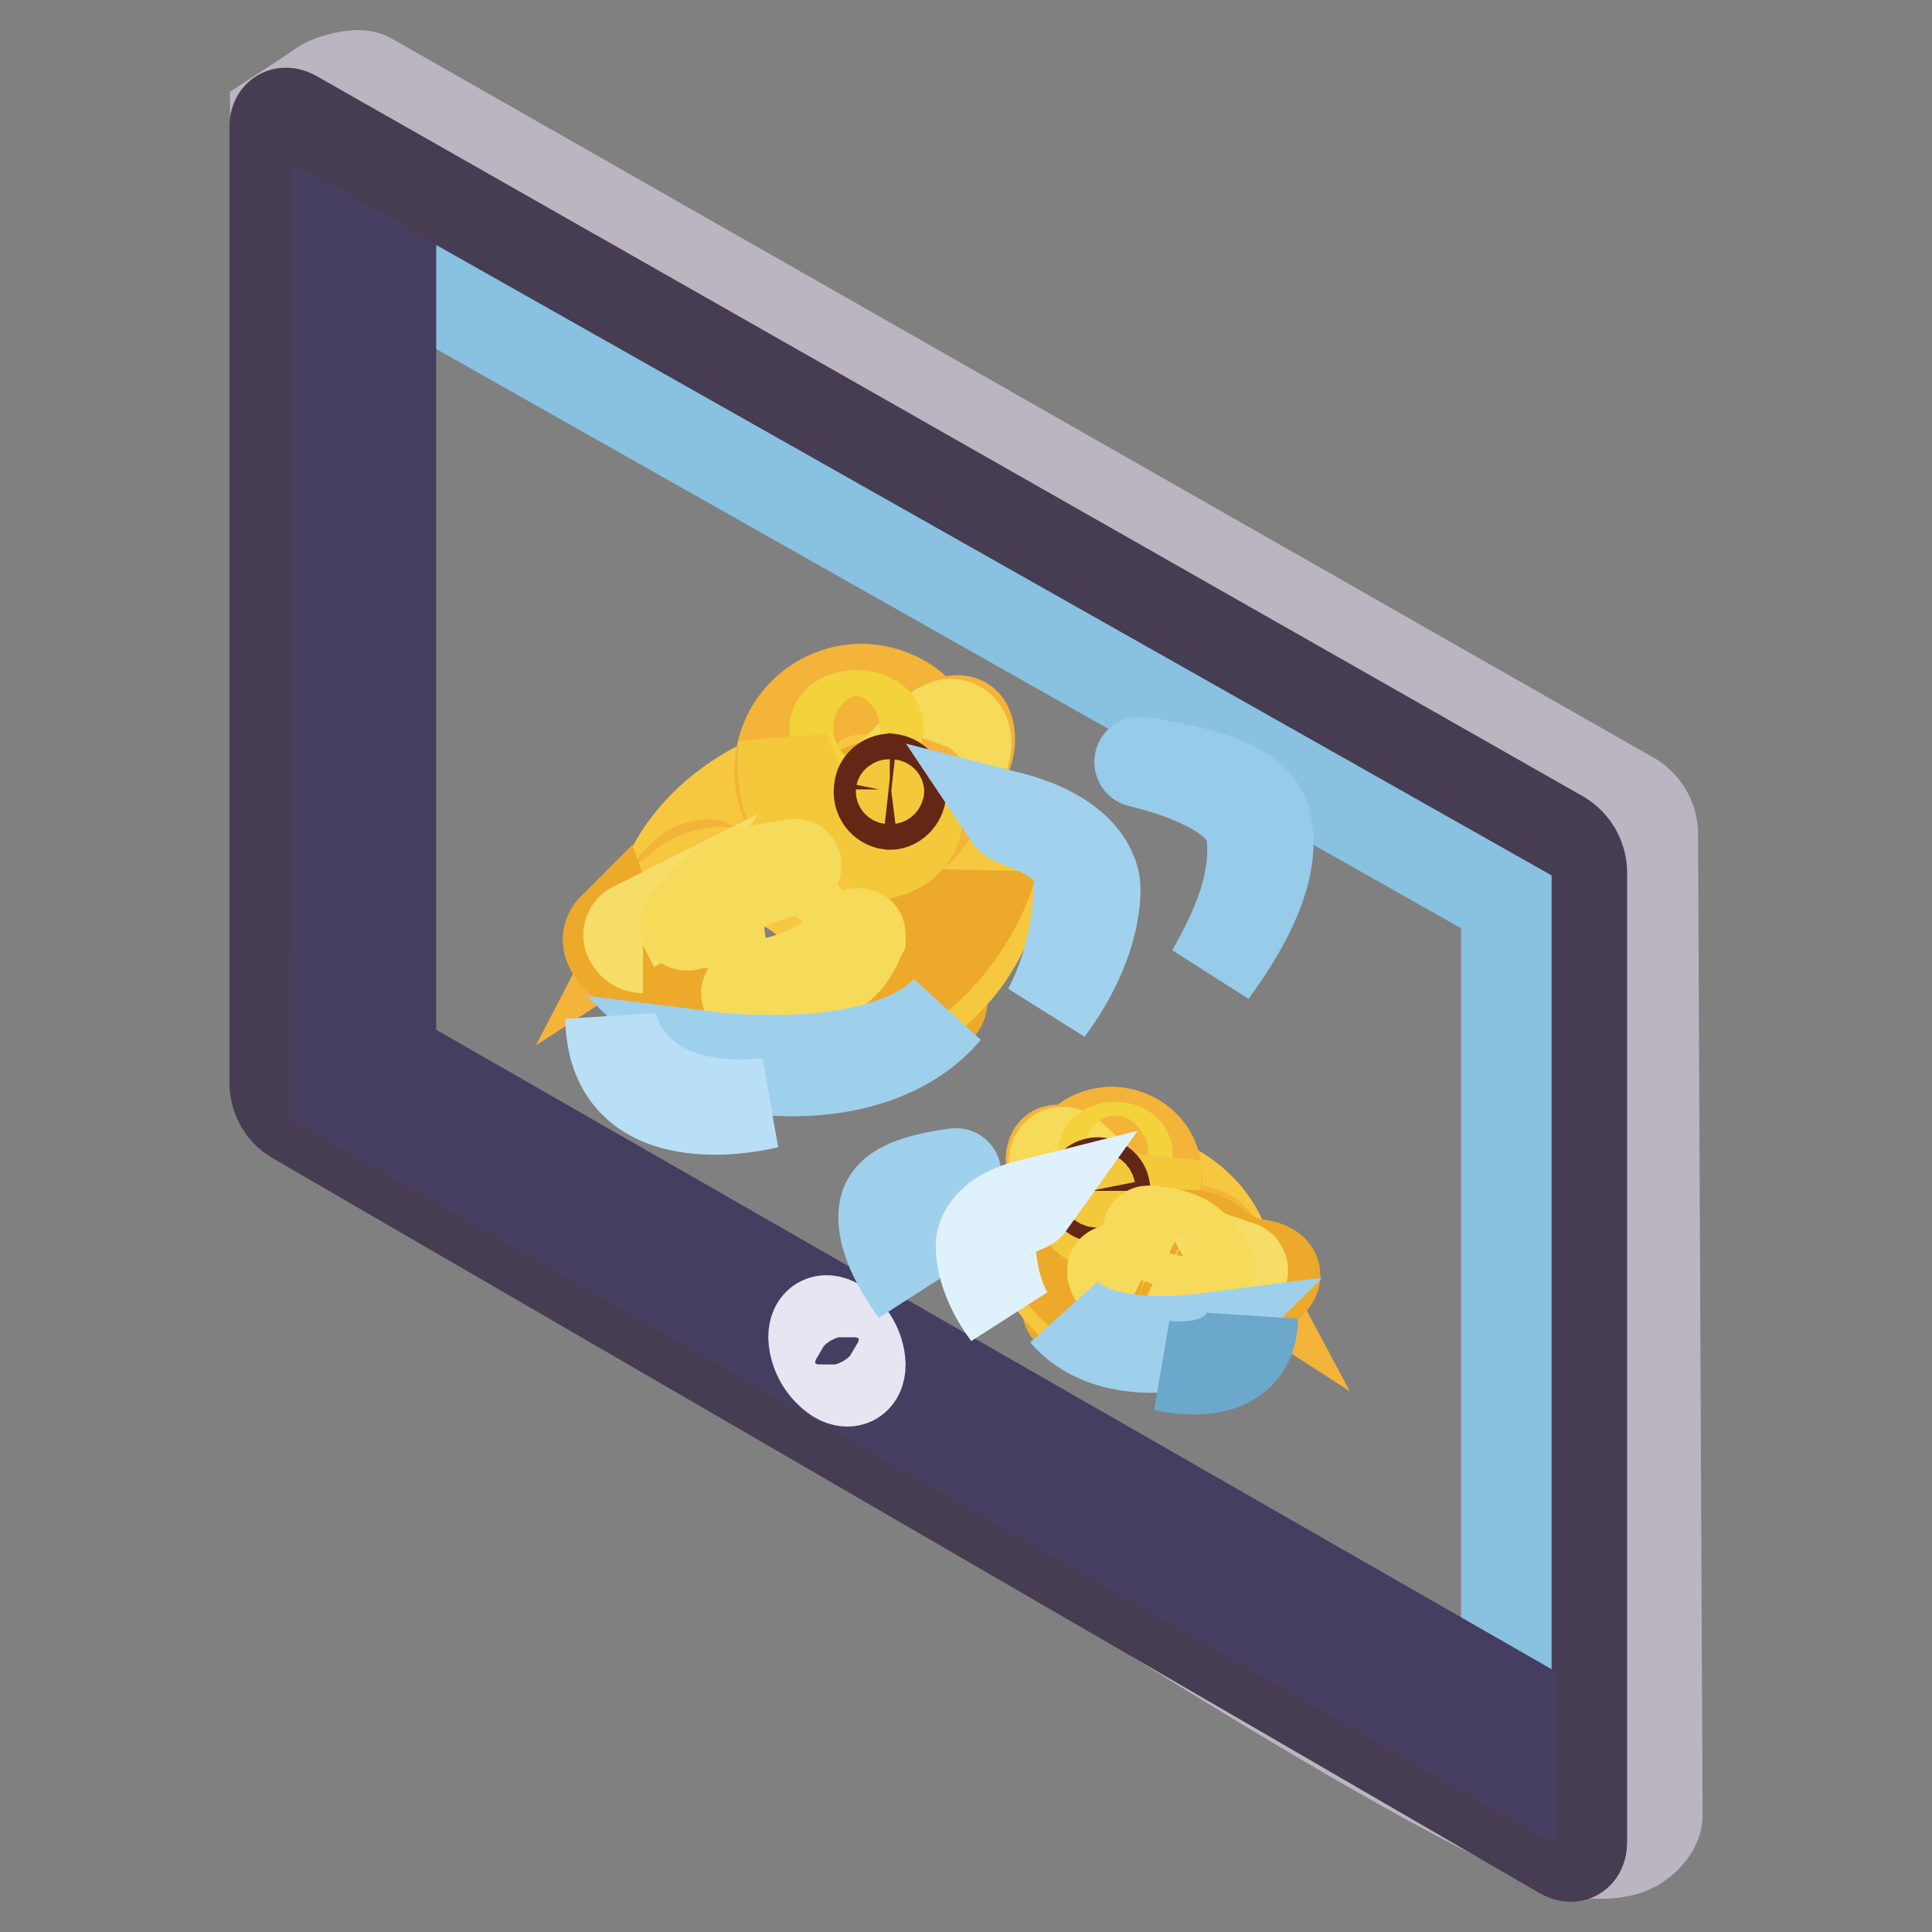 <?xml version="1.0" encoding="utf-8"?>
<!-- Svg Vector Icons : http://www.onlinewebfonts.com/icon -->
<!DOCTYPE svg PUBLIC "-//W3C//DTD SVG 1.1//EN" "http://www.w3.org/Graphics/SVG/1.1/DTD/svg11.dtd">
<svg version="1.1" xmlns="http://www.w3.org/2000/svg" xmlns:xlink="http://www.w3.org/1999/xlink" x="0px" y="0px" viewBox="0 0 256 256" enable-background="new 0 0 256 256" xml:space="preserve">
<rect x="0" y="0" width="256" height="256" fill="#808080" stroke="none"/>
<g> <path stroke-width="12" fill-opacity="0" stroke="#bbb5c1"  d="M48.9,10.3l167.4,95.4c1.6,1,2.6,2.7,2.7,4.6l0.6,130.3c0,1.7-1.9,3.5-3.1,4.1c-2,1.1-6,1.3-9.3,0 C168.1,228.8,40.1,139,40.1,139c-1.6-1-2.5-2.7-2.6-4.5l-1-119.1c0,0,5.4-3.5,6.2-4.1C43.4,10.7,47.4,9.4,48.9,10.3z"/> <path stroke-width="12" fill-opacity="0" stroke="#473d53"  d="M39,15.3l167.9,95.5c1.6,1,2.6,2.7,2.7,4.6v128.7c0,1.7-1.2,2.4-2.7,1.5L39,148.2c-1.6-1-2.5-2.7-2.6-4.5 V16.8C36.4,15.2,37.6,14.5,39,15.3z"/> <path stroke-width="12" fill-opacity="0" stroke="#89c1e1"  d="M50.1,35l149.5,84.5v111.1l-149.5-86V35z"/> <path stroke-width="12" fill-opacity="0" stroke="#453e60"  d="M44.7,31.9l7.1,4l0,111.1l-7.1-4L44.7,31.9z"/> <path stroke-width="12" fill-opacity="0" stroke="#453e60"  d="M44.6,135.8L200.2,225v9.1L44.6,144.9L44.6,135.8z"/> <path stroke-width="12" fill-opacity="0" stroke="#e7e5f2"  d="M110.9,175.4c1.8,1.2,3,3.2,3.1,5.4c0,2-1.4,2.8-3.1,1.8c-1.8-1.2-3-3.2-3.1-5.4 C107.8,175.2,109.2,174.4,110.9,175.4z"/> <path stroke-width="12" fill-opacity="0" stroke="#eda92a"  d="M115.2,133.4c4.9-1.6,9.2-2,9.6-0.8c0.4,1.2-3.3,3.5-8.2,5.1c-4.9,1.6-9.2,2-9.6,0.8 C106.6,137.3,110.3,135,115.2,133.4z"/> <path stroke-width="12" fill-opacity="0" stroke="#f5c840"  d="M101.6,103.6c11.7-5.5,24.6-2.7,28.9,6.2c4.3,8.9-1.7,20.6-13.4,26.1c-11.7,5.5-24.6,2.7-28.9-6.2 C83.9,120.8,89.9,109.1,101.6,103.6z"/> <path stroke-width="12" fill-opacity="0" stroke="#f4b339"  d="M86.8,121.1c0,0,2.8-5.4,5.7-6.3c2.8-0.9,2.3,1.1,2.3,1.1L86.8,121.1L86.8,121.1z"/> <path stroke-width="12" fill-opacity="0" stroke="#eda92a"  d="M105.6,109c0.8,3,2.9,5.5,5.8,6.8c4.8,2.1,9.6-1,10.3,4.5s-6,12.4-13,13.7c15.1,0.3,22.4-16.5,22.7-19.5 c0.3-2.9-1.1-10.1-8.1-11.3C116.2,102,105.6,109,105.6,109z"/> <path stroke-width="12" fill-opacity="0" stroke="#f5c840"  d="M124.4,106c0,0,6.1,2.5,6.3,9c0.6-8.2-5.8-10.2-5.8-10.2L124.4,106z"/> <path stroke-width="12" fill-opacity="0" stroke="#f4b339"  d="M114,91.3c3.4,0,6.6,1.5,8.7,4.2c1.4,1.8,5-1.9,5.7,1.4c0.8,4.3-3.5,6.7-3.6,7.5c-1.2,5.9-6.9,9.6-12.8,8.5 s-9.6-6.9-8.5-12.8C104.5,95,108.9,91.4,114,91.3L114,91.3z"/> <path stroke-width="12" fill-opacity="0" stroke="#f6da5a"  d="M123.8,97c0,0,2.9-0.7,3.4,0.5c0.3,0.7,0.5,1.5,0.6,2.3c0,0,0.8-2.2-0.6-3.4C125.7,95.1,123.8,97,123.8,97z "/> <path stroke-width="12" fill-opacity="0" stroke="#f3d23c"  d="M113.5,94.8c1.6,0,2.9,0.7,2.9,1.7s-1.3,1.7-2.9,1.7s-2.9-0.7-2.9-1.7S111.9,94.8,113.5,94.8z"/> <path stroke-width="12" fill-opacity="0" stroke="#f3c93b"  d="M103.8,98.8c2,7,4.8,9.3,8.6,9c3.7-0.3,8.9-2.7,9.1,0.5s-3.9,6.7-11.4,4.1 C104.6,110.4,103.3,103.8,103.8,98.8z"/> <path stroke-width="12" fill-opacity="0" stroke="#642716"  d="M117.9,103.2c0.9,0.1,1.5,0.8,1.5,1.7c0,0.9-0.7,1.7-1.5,1.7c-0.9-0.1-1.6-1-1.4-2 C116.5,103.9,117.1,103.3,117.9,103.2z"/> <path stroke-width="12" fill-opacity="0" stroke="#f3b439"  d="M89.2,130.1c0,0,6.4,6.3,13.2,2.7c-6.6,4.3-10.1,1.8-12-0.5C88.4,130.1,89.2,130.1,89.2,130.1z"/> <path stroke-width="12" fill-opacity="0" stroke="#f5c840"  d="M90.2,117.6c5.1-4.8,19-0.7,19.5,7.2c0.5,8.1-13.2,11.7-18.8,8.1c-4.8-3.1-10.3-5.6-10.3-8.4 C80.5,121.8,86.5,121.1,90.2,117.6z"/> <path stroke-width="12" fill-opacity="0" stroke="#eda92a"  d="M90.9,132.9c-4.8-3.1-10.3-5.6-10.3-8.4c0-0.6,0.3-1.2,0.7-1.6c0.6,1.7,2.5,5.8,8.4,7.2 c9.4,2.2,11.4,3.3,11.4,3.3s1.9-0.4,1.7-0.2C98.8,134.7,93.8,134.8,90.9,132.9z"/> <path stroke-width="12" fill-opacity="0" stroke="#f6dd67"  d="M84,122.8c-0.6,0.3-0.9,1-0.6,1.6c0,0.1,0.1,0.1,0.1,0.1c0.3,0.7,1,1.1,1.7,1.1 C85.1,125.6,83,124.4,84,122.8z"/> <path stroke-width="12" fill-opacity="0" stroke="#f6da5a"  d="M97.1,116.5c2-1.1,4.2-1.3,5.8-1.6c0.8-0.1,1.4-0.2,1.9-0.3c0.2,0,0.3-0.1,0.5-0.1c0.1,0,0.2,0,0.2,0.1v0.1 c0,0.1-0.1,0.1-0.1,0.1c-0.1,0.1-0.3,0.2-0.4,0.3c-0.5,0.3-1.1,0.5-1.7,0.6c-1.5,0.4-3.5,1-5.4,2.2c-2,1.2-3.5,2.8-4.8,3.7 c-0.5,0.4-1,0.7-1.6,0.9c-0.2,0.1-0.3,0.1-0.5,0.1c-0.1,0-0.2,0-0.2-0.1c0,0,0-0.1,0-0.1c0-0.1,0-0.1,0.1-0.1 c0.1-0.2,0.2-0.3,0.3-0.4c0.3-0.3,0.7-0.9,1.3-1.5C93.6,119.2,95.1,117.6,97.1,116.5z M107.4,128.5c1.8-0.9,3.5-2.1,4.8-3.7 c0.3-0.4,0.8-0.7,1.2-1c0.1-0.1,0.3-0.1,0.4-0.1c0.1,0,0.2,0,0.2,0.1c0,0,0,0.1,0,0.1c0,0.1,0,0.1,0,0.2c-0.1,0.2-0.1,0.3-0.2,0.4 c-0.2,0.5-0.5,1.1-0.8,1.6c-0.7,1.3-2.4,2.9-5,3.9c-2.6,1-5,1.2-6.5,1.4c-0.8,0.1-1.4,0.2-1.9,0.3c-0.2,0-0.3,0.1-0.5,0.1 c-0.1,0-0.2,0-0.2-0.1c0,0,0-0.1,0-0.1c0-0.1,0.1-0.1,0.1-0.1c0.1-0.1,0.2-0.2,0.4-0.3c0.5-0.3,1.1-0.4,1.7-0.6 C102.5,130.2,105,129.7,107.4,128.5L107.4,128.5z M103.8,122.9c1.6-1,2.9-1.6,3-1.4c0.1,0.2-1.1,1.1-2.7,2s-2.9,1.6-3,1.4 C101.1,124.7,102.2,123.8,103.8,122.9z"/> <path stroke-width="12" fill-opacity="0" stroke="#96cbe9"  d="M151.3,101c-2.7-0.4,13.5,2.3,14.5,9.3c1,7.3-2.9,14.3-5.2,18.5c7.2-9.8,8-15.9,7.2-19.5 C167,105,162.3,102.7,151.3,101L151.3,101z"/> <path stroke-width="12" fill-opacity="0" stroke="#9ed0ec"  d="M94.4,140.1c0,0,22.3,2.8,31-6.2C115.6,145.4,95.9,141.6,94.4,140.1z"/> <path stroke-width="12" fill-opacity="0" stroke="#b8dff6"  d="M80.9,134.9c0,0,1.5,13.1,20.7,11.3C101.6,146.2,81.2,151.5,80.9,134.9z"/> <path stroke-width="12" fill-opacity="0" stroke="#a1d1ec"  d="M133.7,108.2c0.8,1.2,9.6,2.2,9.3,9.2c-0.3,7-1.9,12.2-4.1,16.4c6.9-9.3,6.2-16.4,6.2-16.4 S145.1,111.1,133.7,108.2z"/> <path stroke-width="12" fill-opacity="0" stroke="#eda92a"  d="M146.8,173.7c-2.8-0.9-5.2-1.1-5.4-0.5c-0.2,0.7,1.8,2,4.6,2.9c2.8,0.9,5.2,1.1,5.4,0.5 C151.6,176,149.6,174.7,146.8,173.7z"/> <path stroke-width="12" fill-opacity="0" stroke="#f5c840"  d="M154.4,156.9c-6.6-3.1-13.8-1.5-16.2,3.5s1,11.6,7.5,14.7c6.6,3.1,13.8,1.5,16.2-3.5 C164.3,166.6,161,160,154.4,156.9z"/> <path stroke-width="12" fill-opacity="0" stroke="#f4b339"  d="M162.7,166.8c0,0-1.6-3-3.2-3.5c-1.6-0.5-1.3,0.6-1.3,0.6L162.7,166.8z"/> <path stroke-width="12" fill-opacity="0" stroke="#eda92a"  d="M152.2,160c-0.4,1.7-1.6,3.1-3.2,3.8c-2.7,1.2-5.4-0.6-5.8,2.5s3.4,7,7.3,7.7c-8.5,0.2-12.6-9.3-12.7-11 c-0.2-1.7,0.6-5.7,4.5-6.3C146.2,156,152.2,160,152.2,160z"/> <path stroke-width="12" fill-opacity="0" stroke="#f5c840"  d="M141.6,158.3c0,0-3.4,1.4-3.6,5.1c-0.3-4.6,3.2-5.7,3.2-5.7L141.6,158.3z"/> <path stroke-width="12" fill-opacity="0" stroke="#f4b339"  d="M147.4,150c-1.9,0-3.7,0.8-4.9,2.4c-0.8,1-2.8-1.1-3.2,0.8c-0.4,2.4,1.9,3.8,2,4.2c0.7,3.3,3.9,5.4,7.2,4.7 c3.3-0.7,5.4-3.9,4.7-7.2C152.8,152.1,150.3,150.1,147.4,150z"/> <path stroke-width="12" fill-opacity="0" stroke="#f6da5a"  d="M142,153.2c0,0-1.7-0.4-1.9,0.3c-0.2,0.4-0.3,0.8-0.3,1.3c0,0-0.5-1.2,0.3-1.9 C140.9,152.2,142,153.2,142,153.2z"/> <path stroke-width="12" fill-opacity="0" stroke="#f3d23c"  d="M147.8,152c0.9,0,1.6,0.4,1.6,0.9s-0.7,0.9-1.6,0.9c-0.9,0-1.6-0.4-1.6-0.9 C146.1,152.4,146.9,152,147.8,152z"/> <path stroke-width="12" fill-opacity="0" stroke="#f3c93b"  d="M153.2,154.2c-1.1,3.9-2.7,5.3-4.8,5.1c-2.1-0.2-5-1.5-5.1,0.3c-0.2,1.8,2.2,3.8,6.4,2.3 C152.7,160.8,153.4,157,153.2,154.2z"/> <path stroke-width="12" fill-opacity="0" stroke="#642716"  d="M145.3,156.7c0.5-0.1,1,0.3,1.1,0.8s-0.3,1-0.8,1.1c-0.5,0.1-1-0.3-1.1-0.8c0-0.1,0-0.1,0-0.2 C144.5,157.2,144.8,156.8,145.3,156.7z"/> <path stroke-width="12" fill-opacity="0" stroke="#f3b439"  d="M161.4,171.9c0,0-3.6,3.5-7.4,1.5c3.7,2.4,5.6,1,6.7-0.3C161.8,171.9,161.4,171.9,161.4,171.9z"/> <path stroke-width="12" fill-opacity="0" stroke="#f5c840"  d="M160.8,164.8c-2.9-2.7-10.7-0.4-10.9,4.1c-0.3,4.6,7.4,6.6,10.5,4.5c2.7-1.7,5.8-3.1,5.8-4.8 C166.2,167.2,162.8,166.8,160.8,164.8z"/> <path stroke-width="12" fill-opacity="0" stroke="#eda92a"  d="M160.8,164.8c-2.9-2.7-10.7-0.4-10.9,4.1c-0.3,4.6,7.4,6.6,10.5,4.5c2.7-1.7,5.8-3.1,5.8-4.8 C166.2,167.2,162.8,166.8,160.8,164.8z M165.9,167.5c0,0-0.6,3.4-4.8,4.4c-5.3,1.2-6.4,1.9-6.4,1.9s-1.6-0.4-0.6,0 c1,0.3,4.4,1.2,7.7,0.1c3.3-1.1,4.3-0.9,5.1-2.2c0.8-1.3,2.6-2.2,1.9-3.2C168.1,167.5,165.9,167.5,165.9,167.5z"/> <path stroke-width="12" fill-opacity="0" stroke="#f6dd67"  d="M164.3,167.8c0.3,0.1,0.5,0.5,0.3,0.9c0,0,0,0.1-0.1,0.1c-0.2,0.4-0.6,0.6-1,0.6 C163.6,169.4,164.8,168.7,164.3,167.8L164.3,167.8z"/> <path stroke-width="12" fill-opacity="0" stroke="#f6da5a"  d="M156.9,164.2c-1-0.5-2.1-0.8-3.3-0.9c-0.4-0.1-0.8-0.1-1.1-0.2c-0.1,0-0.2,0-0.3,0c-0.1,0-0.1,0-0.1,0.1 v0.1c0,0,0,0.1,0.1,0.1c0.1,0.1,0.1,0.1,0.2,0.2c0.3,0.2,0.6,0.3,0.9,0.4c1.1,0.3,2.1,0.7,3,1.3c1.1,0.7,2,1.6,2.7,2.1 c0.3,0.2,0.6,0.4,0.9,0.5c0.1,0,0.2,0.1,0.3,0.1c0.1,0,0.1,0,0.1-0.1v-0.1c0,0,0-0.1-0.1-0.1c-0.1-0.1-0.1-0.2-0.2-0.2 c-0.2-0.2-0.4-0.5-0.7-0.8C158.8,165.6,157.9,164.8,156.9,164.2z M151.1,171c-1-0.5-1.9-1.2-2.7-2.1c-0.2-0.2-0.4-0.4-0.7-0.5 l-0.2-0.1c-0.1,0-0.1,0-0.1,0.1c0,0,0,0,0,0.1c0,0,0,0.1,0,0.1c0,0.1,0.1,0.2,0.1,0.3c0.1,0.3,0.3,0.6,0.5,0.9 c0.7,1,1.7,1.8,2.8,2.2c1.2,0.4,2.4,0.7,3.7,0.8c0.5,0.1,0.8,0.1,1,0.2c0.1,0,0.2,0,0.3,0c0.1,0,0.1,0,0.1-0.1c0,0,0,0,0-0.1 c0,0,0-0.1-0.1-0.1c-0.1-0.1-0.1-0.1-0.2-0.2c-0.3-0.2-0.6-0.3-0.9-0.3C153.5,171.9,152.3,171.5,151.1,171L151.1,171z M153.1,167.8 c-0.9-0.5-1.6-0.9-1.7-0.8c-0.1,0.1,0.6,0.6,1.5,1.1c0.9,0.5,1.6,0.9,1.7,0.8C154.7,168.9,154,168.3,153.1,167.8z"/> <path stroke-width="12" fill-opacity="0" stroke="#9fd0ec"  d="M126.5,155.5c1.5-0.2-7.6,1.3-8.1,5.2c-0.6,4.1,1.6,8.1,2.9,10.4c-4-5.5-4.5-9-4.1-11 C117.8,157.7,120.4,156.4,126.5,155.5L126.5,155.5z"/> <path stroke-width="12" fill-opacity="0" stroke="#9ed0ec"  d="M158.5,177.5c0,0-12.5,1.6-17.4-3.5C146.6,180.5,157.6,178.4,158.5,177.5z"/> <path stroke-width="12" fill-opacity="0" stroke="#6ba8cb"  d="M166,174.6c0,0-0.8,7.4-11.6,6.4C154.4,181,165.8,183.9,166,174.6z"/> <path stroke-width="12" fill-opacity="0" stroke="#def1fc"  d="M136.4,159.6c-0.5,0.7-5.4,1.2-5.2,5.2c0.2,4,1,6.9,2.3,9.3c-3.9-5.2-3.5-9.3-3.5-9.3 S130,161.2,136.4,159.6z"/></g>
</svg>